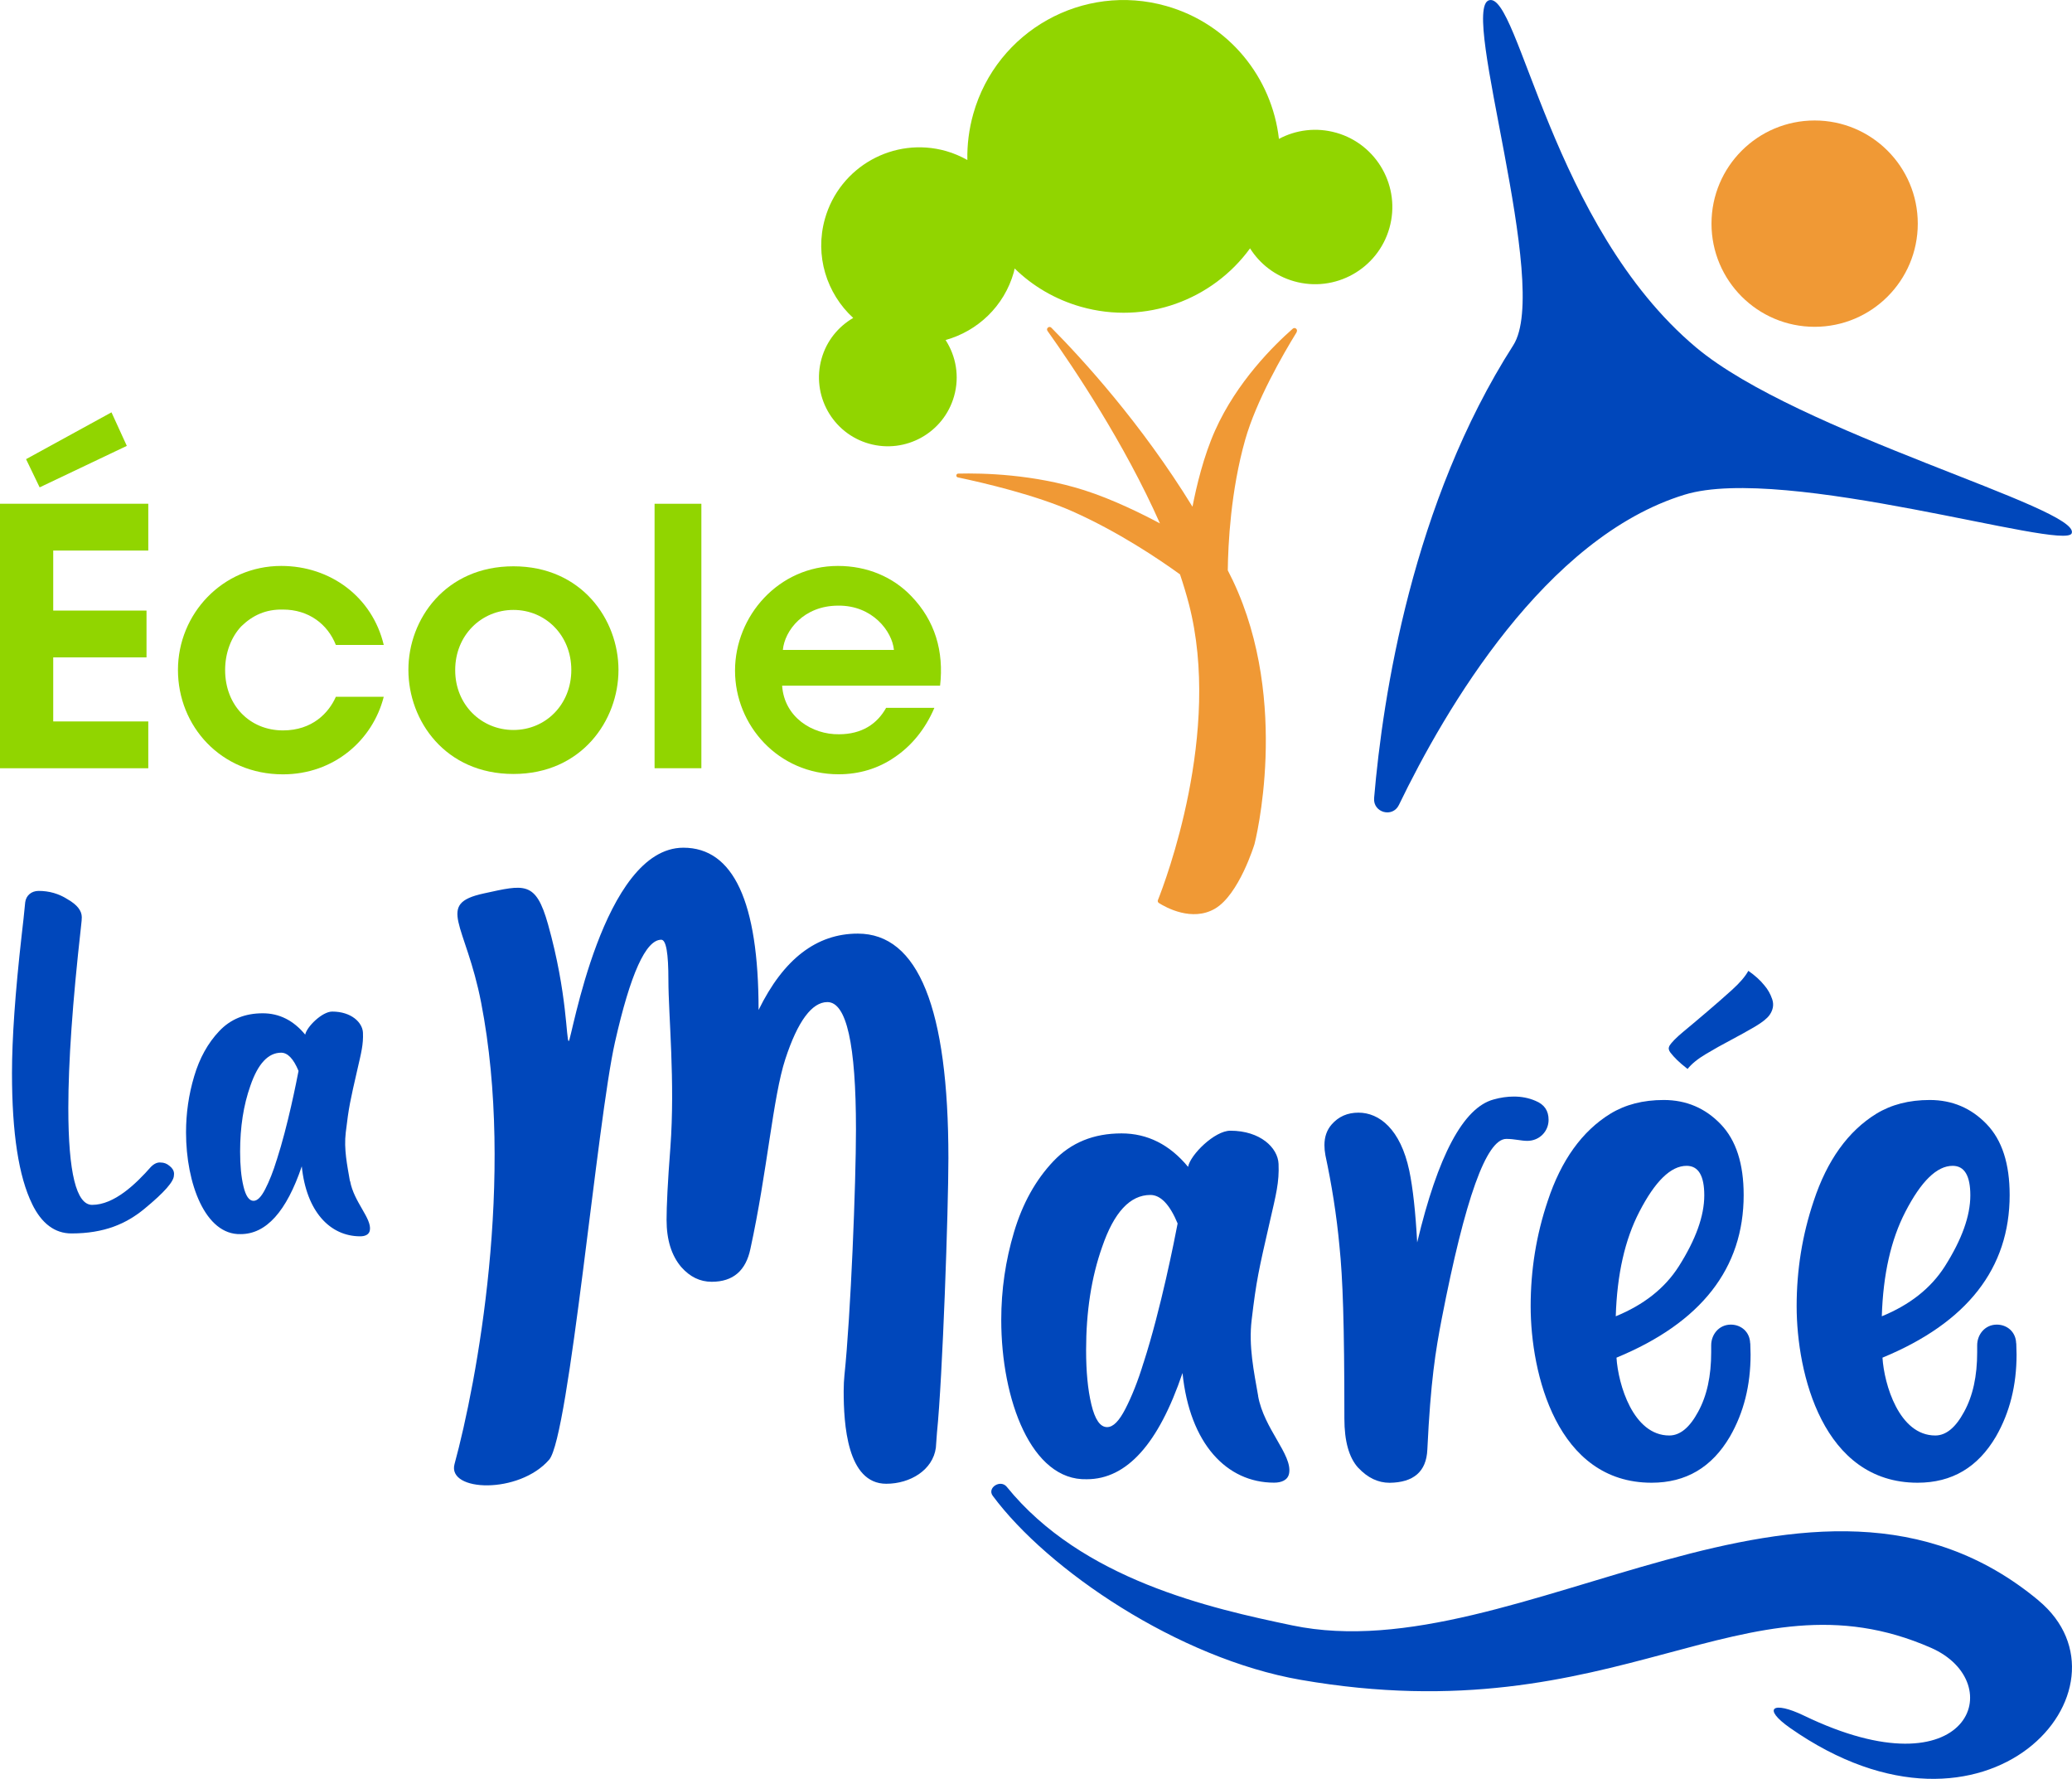 <?xml version="1.0" encoding="UTF-8"?>
<svg xmlns="http://www.w3.org/2000/svg" id="uuid-bcbaf7b8-31f9-4fa5-b43a-6d88e3397ac7" data-name="Calque 1" viewBox="0 0 338.7 290.72">
  <defs>
    <style>
      .uuid-96880400-2c4b-4ded-8a96-ce0982d5ee35 {
        fill: #0047bb;
      }

      .uuid-96880400-2c4b-4ded-8a96-ce0982d5ee35, .uuid-7335c9d8-24ac-4d38-8f00-2d8d396e9aed, .uuid-5e437940-b66d-44cc-b3d3-401d45c231e1 {
        stroke-width: 0px;
      }

      .uuid-7335c9d8-24ac-4d38-8f00-2d8d396e9aed {
        fill: #f09935;
      }

      .uuid-5e437940-b66d-44cc-b3d3-401d45c231e1 {
        fill: #91d500;
      }
    </style>
  </defs>
  <g>
    <path class="uuid-5e437940-b66d-44cc-b3d3-401d45c231e1" d="M0,82.33h24.24v7.65h-15.54v9.81h15.25v7.65h-15.25v10.46h15.54v7.65H0v-43.22ZM18.22,67.38l2.51,5.49-14.25,6.78-2.22-4.61,13.96-7.65Z"></path>
    <path class="uuid-5e437940-b66d-44cc-b3d3-401d45c231e1" d="M62.73,113.87c-1.81,7.13-8.18,12.68-16.47,12.68-10.16,0-17.17-7.89-17.17-17.06s7.3-17,16.88-17c8.06,0,14.89,5.08,16.76,12.91h-7.83c-1.34-3.39-4.44-5.78-8.64-5.78-2.8-.06-4.96.93-6.83,2.75-1.64,1.75-2.63,4.32-2.63,7.13,0,5.78,4.03,9.87,9.46,9.87,4.79,0,7.48-2.86,8.64-5.49h7.83Z"></path>
    <path class="uuid-5e437940-b66d-44cc-b3d3-401d45c231e1" d="M66.76,109.43c0-8.18,6.02-16.88,17.17-16.88s17.17,8.7,17.17,16.94-6.02,17-17.17,17-17.17-8.7-17.17-17v-.06ZM74.41,109.55c0,5.61,4.26,9.75,9.52,9.75s9.46-4.15,9.46-9.81-4.21-9.81-9.46-9.81-9.52,4.15-9.52,9.81v.06Z"></path>
    <path class="uuid-5e437940-b66d-44cc-b3d3-401d45c231e1" d="M107,82.33h7.65v43.22h-7.65v-43.22Z"></path>
    <path class="uuid-5e437940-b66d-44cc-b3d3-401d45c231e1" d="M127.85,112.06c.35,5.14,4.91,8,9.29,7.94,3.74,0,6.25-1.69,7.71-4.32h7.89c-1.52,3.56-3.8,6.25-6.48,8.06-2.69,1.87-5.84,2.8-9.17,2.8-9.87,0-16.94-8-16.94-16.94s7.13-17.11,16.82-17.11c4.79,0,9,1.81,11.97,4.91,3.91,4.03,5.37,9.05,4.73,14.66h-25.82ZM146.13,106.22c-.29-3.04-3.5-7.3-9.11-7.24-5.67,0-8.76,4.09-9.05,7.24h18.17Z"></path>
  </g>
  <path class="uuid-96880400-2c4b-4ded-8a96-ce0982d5ee35" d="M5.26,196.78c-2.2-4.47-3.3-11.59-3.3-21.39,0-5.64.52-13.14,1.58-22.53.21-1.79.41-3.58.58-5.4.14-1.1,1-1.86,2.2-1.86,1.72,0,3.3.45,4.75,1.38,1.55.89,2.3,1.86,2.3,2.92,0,.24-.03.79-.14,1.65-1.38,12.28-2.06,22.11-2.06,29.54,0,10.56,1.31,15.82,3.89,15.82,3.61,0,7.15-3.41,9.63-6.23.83-.83,1.48-.69,1.58-.69.52,0,1,.17,1.44.55.93.72.72,1.44.72,1.55,0,1-1.58,2.79-4.78,5.43-2.99,2.48-6.6,4.06-11.97,4.06-2.72,0-4.88-1.62-6.43-4.81Z"></path>
  <path class="uuid-96880400-2c4b-4ded-8a96-ce0982d5ee35" d="M74.3,239.27c3.65-13.39,9.9-46.83,4.35-75.41-2.52-13-7.53-16.12.45-17.85,6.63-1.44,8.47-2.1,10.48,5.04,3.19,11.35,2.96,19.08,3.39,19.1s5.53-31.61,18.74-31.61c8.17,0,12.29,8.84,12.29,26.52,4.06-8.3,9.46-12.48,16.22-12.48,9.89,0,14.81,12.22,14.81,36.7,0,8.41-.95,35.91-1.87,44.86l-.18,2.46c-.49,3.64-4.18,5.89-8.11,5.89-6.42,0-6.96-9.8-6.96-15.16,0-1.02.06-1.87.12-2.52,1.04-9.91,1.89-31.41,1.89-40.25,0-13.88-1.54-20.79-4.67-20.79-2.52,0-4.85,3.11-6.88,9.32-2.03,6.22-2.94,18.33-5.7,30.98-.74,3.59-2.83,5.41-6.33,5.41-1.91,0-3.56-.8-4.98-2.41-1.6-1.88-2.4-4.45-2.4-7.72,0-2.2.18-6.11.62-11.79.8-10.77-.32-21.71-.32-27.39,0-4.39-.37-6.59-1.17-6.59-2.52,0-5.04,5.57-7.56,16.72-2.89,12.7-7.5,64.48-10.76,68.25-4.92,5.68-16.72,5.28-15.47.71Z"></path>
  <path class="uuid-96880400-2c4b-4ded-8a96-ce0982d5ee35" d="M205.67,228.17c-.7-4.02-1.58-8.17-1.07-12.43.77-6.51,1.15-8.13,2.98-16.12,1-4.37,1.55-6.4,1.42-9.41-.11-2.62-2.97-5.42-7.88-5.42-2.57,0-6.54,3.92-6.91,5.91-3-3.64-6.64-5.47-10.88-5.47-4.55,0-8.25,1.5-11.14,4.55-2.89,3.05-5.04,6.91-6.43,11.57-1.39,4.66-2.09,9.43-2.09,14.36,0,13.07,4.93,26.31,13.98,26.04,6.54,0,11.73-5.79,15.65-17.36,1.18,11.57,7.23,17.92,14.97,17.92,1.17,0,2.27-.39,2.46-1.55.52-3.04-4.1-7.23-5.07-12.59ZM186.92,222.73c-.91,3-1.93,5.52-2.95,7.5s-1.98,3-3,3c-1.13,0-1.98-1.23-2.57-3.7-.59-2.46-.86-5.41-.86-8.89,0-6.27.86-11.89,2.63-16.88,1.93-5.63,4.55-8.47,7.88-8.47,1.66,0,3.16,1.55,4.45,4.66-.48,2.52-2.73,13.98-5.57,22.77Z"></path>
  <path class="uuid-96880400-2c4b-4ded-8a96-ce0982d5ee35" d="M222.01,239.87c-1.5-1.66-2.25-4.34-2.25-8.04,0-15.8-.27-22.93-.8-28.13-.48-5.2-1.29-10.18-2.3-14.89-.11-.59-.16-1.13-.16-1.66,0-1.34.38-2.46,1.18-3.38,1.13-1.29,2.57-1.93,4.39-1.93,3.38,0,6.86,2.68,8.3,9.48.59,2.84,1.02,6.75,1.29,11.73,3.38-14.2,7.55-22.02,12.48-23.36,1.13-.32,2.25-.48,3.32-.48,1.23,0,2.41.21,3.54.7,1.45.59,2.14,1.61,2.14,3.11,0,1.88-1.5,3.43-3.48,3.43-1.02,0-2.09-.32-3.43-.32-3.27,0-6.75,9.8-10.55,29.36-1.02,5.3-1.82,10.18-2.36,21.43-.16,3.59-2.25,5.36-6.16,5.41-1.88,0-3.59-.8-5.14-2.46Z"></path>
  <path class="uuid-96880400-2c4b-4ded-8a96-ce0982d5ee35" d="M286.09,219.53c-.05-1.88-1.5-3.05-3.16-3.05-1.93,0-3.21,1.61-3.21,3.38v1.13c0,3.91-.7,7.13-2.14,9.75-1.39,2.57-2.95,3.86-4.71,3.86-5.92,0-8.36-8.38-8.63-12.72,13.88-5.73,20.79-14.63,20.79-26.58,0-5.09-1.23-8.95-3.75-11.57-2.52-2.63-5.63-3.96-9.32-3.96-3.38,0-6.27.75-8.73,2.25-4.61,2.84-8.04,7.61-10.23,14.25-1.88,5.57-2.79,11.3-2.79,17.2,0,10.98,4.27,28.85,19.77,28.85,5.63,0,9.86-2.52,12.81-7.55,2.25-3.91,3.37-8.36,3.37-13.4l-.05-1.82ZM267.98,198.03c2.57-4.98,5.14-7.5,7.72-7.5,1.93,0,2.89,1.61,2.89,4.82,0,3.38-1.39,7.23-4.18,11.63-2.3,3.59-5.73,6.27-10.29,8.14.21-6.86,1.5-12.54,3.86-17.09Z"></path>
  <path class="uuid-96880400-2c4b-4ded-8a96-ce0982d5ee35" d="M285.79,158.66c1.08.75,1.95,1.54,2.61,2.36.58.67,1.01,1.43,1.3,2.3.29.87.14,1.72-.43,2.55-.41.58-1.22,1.22-2.42,1.93-1.2.7-2.51,1.43-3.91,2.17-1.41.74-2.78,1.51-4.1,2.3-1.33.79-2.32,1.6-2.98,2.43-.75-.58-1.32-1.08-1.74-1.49s-.77-.81-1.06-1.18c-.29-.37-.35-.72-.19-1.06.33-.58,1.1-1.36,2.3-2.36,1.2-.99,2.5-2.09,3.91-3.29,1.41-1.2,2.75-2.38,4.04-3.54,1.28-1.16,2.17-2.19,2.67-3.11Z"></path>
  <path class="uuid-96880400-2c4b-4ded-8a96-ce0982d5ee35" d="M329.57,219.53c-.05-1.88-1.5-3.05-3.16-3.05-1.93,0-3.21,1.61-3.21,3.38v1.13c0,3.91-.7,7.13-2.14,9.75-1.39,2.57-2.95,3.86-4.71,3.86-5.92,0-8.36-8.38-8.63-12.72,13.88-5.73,20.79-14.63,20.79-26.58,0-5.09-1.23-8.95-3.75-11.57-2.52-2.63-5.63-3.96-9.32-3.96-3.38,0-6.27.75-8.73,2.25-4.61,2.84-8.04,7.61-10.23,14.25-1.88,5.57-2.79,11.3-2.79,17.2,0,10.98,4.27,28.85,19.77,28.85,5.63,0,9.86-2.52,12.81-7.55,2.25-3.91,3.37-8.36,3.37-13.4l-.05-1.82ZM311.47,198.03c2.57-4.98,5.14-7.5,7.72-7.5,1.93,0,2.89,1.61,2.89,4.82,0,3.38-1.39,7.23-4.18,11.63-2.3,3.59-5.73,6.27-10.29,8.14.21-6.86,1.5-12.54,3.86-17.09Z"></path>
  <path class="uuid-7335c9d8-24ac-4d38-8f00-2d8d396e9aed" d="M211.95,54.25c.25-.41-.27-.85-.63-.53-3.13,2.75-9.14,8.7-12.68,16.6-1.89,4.21-3.07,9.18-3.71,12.49-8.37-13.63-18.03-24.17-23.07-29.25-.35-.36-.92.11-.63.52,4.31,6.05,12.61,18.43,18.38,31.46-2.9-1.55-7.71-3.94-12.36-5.42-8.25-2.63-16.56-2.82-20.61-2.72-.38,0-.43.55-.06.62,4.18.88,12.74,2.88,18.77,5.57,7.49,3.34,14.07,7.77,17.54,10.28.55,1.64,1.04,3.26,1.46,4.87,5.42,20.94-3.89,45.4-5.07,48.36-.07.18-.01.37.16.48,1.12.71,5.42,3.11,9.17.92,3.92-2.29,6.42-10.42,6.46-10.56,0,0,0,0,0,0,.06-.22,5.92-23.09-3.53-43.04-.27-.57-.56-1.13-.84-1.69.05-4.27.47-12.96,2.85-21.36,1.81-6.37,6.16-13.92,8.42-17.58Z"></path>
  <path class="uuid-5e437940-b66d-44cc-b3d3-401d45c231e1" d="M218.41,21.69c-3.26-.92-6.58-.47-9.35,1.01-1.13-10-8.14-18.81-18.42-21.72-13.58-3.85-27.7,4.04-31.54,17.62-.71,2.52-1.02,5.06-.97,7.55-1.08-.6-2.23-1.11-3.47-1.46-8.53-2.42-17.4,2.54-19.81,11.06-1.71,6.04.29,12.24,4.62,16.21-2.43,1.42-4.35,3.73-5.17,6.65-1.69,5.98,1.78,12.21,7.76,13.9s12.21-1.78,13.9-7.76c.92-3.24.31-6.55-1.39-9.18,5.21-1.45,9.57-5.49,11.15-11.07.06-.21.09-.41.14-.62,2.94,2.87,6.62,5.06,10.85,6.26,10.59,3,21.51-1.14,27.63-9.55,1.6,2.53,4.09,4.5,7.2,5.38,6.7,1.9,13.68-2,15.58-8.7,1.9-6.7-2-13.68-8.7-15.58Z"></path>
  <g>
    <circle class="uuid-7335c9d8-24ac-4d38-8f00-2d8d396e9aed" cx="296.63" cy="36.55" r="16.86"></circle>
    <path class="uuid-96880400-2c4b-4ded-8a96-ce0982d5ee35" d="M224.62,130.43c-.2,2.37,3.01,3.27,4.05,1.13,7.53-15.59,23.92-43.75,46.72-50.72,16.37-5,62.11,9.23,63.26,6.32,1.63-4.12-44.73-16.4-61.39-30.37C253.62,36.96,248.26-1.38,243.41.04s10.19,46.65,3.96,56.38c-16.5,25.77-21.33,57.32-22.75,74Z"></path>
  </g>
  <path class="uuid-96880400-2c4b-4ded-8a96-ce0982d5ee35" d="M333.23,261.57c17.01,14.14-8.21,43.51-40.61,20.83-4.64-3.25-2.84-4.48,2.26-2.02,27.12,13.09,33.71-5.41,20.77-11.08-30.7-13.46-50.85,14.32-103.06,5.23-20-3.48-41.35-17.98-50.31-30.07-.97-1.31,1.26-2.74,2.29-1.47,12.3,15.18,33.27,19.85,46.68,22.65,36.99,7.73,84.98-34.83,121.98-4.08Z"></path>
  <path class="uuid-96880400-2c4b-4ded-8a96-ce0982d5ee35" d="M57.2,193.02c-.44-2.57-1.01-5.22-.68-7.94.49-4.16.73-5.19,1.9-10.29.64-2.79.99-4.09.91-6.01-.07-1.67-1.89-3.46-5.03-3.46-1.64,0-4.17,2.5-4.41,3.77-1.92-2.33-4.24-3.49-6.94-3.49-2.91,0-5.27.96-7.11,2.91-1.85,1.95-3.22,4.41-4.1,7.39-.89,2.98-1.33,6.02-1.33,9.17,0,8.35,3.15,16.79,8.93,16.62,4.17,0,7.49-3.69,9.99-11.08.75,7.39,4.61,11.44,9.56,11.44.74,0,1.45-.25,1.57-.99.33-1.94-2.62-4.62-3.23-8.04ZM45.24,189.54c-.58,1.92-1.23,3.52-1.88,4.79s-1.27,1.92-1.92,1.92c-.72,0-1.27-.79-1.64-2.36-.38-1.57-.55-3.45-.55-5.68,0-4,.55-7.59,1.68-10.77,1.23-3.59,2.91-5.4,5.03-5.4,1.06,0,2.02.99,2.84,2.98-.31,1.61-1.74,8.93-3.56,14.54Z"></path>
</svg>
